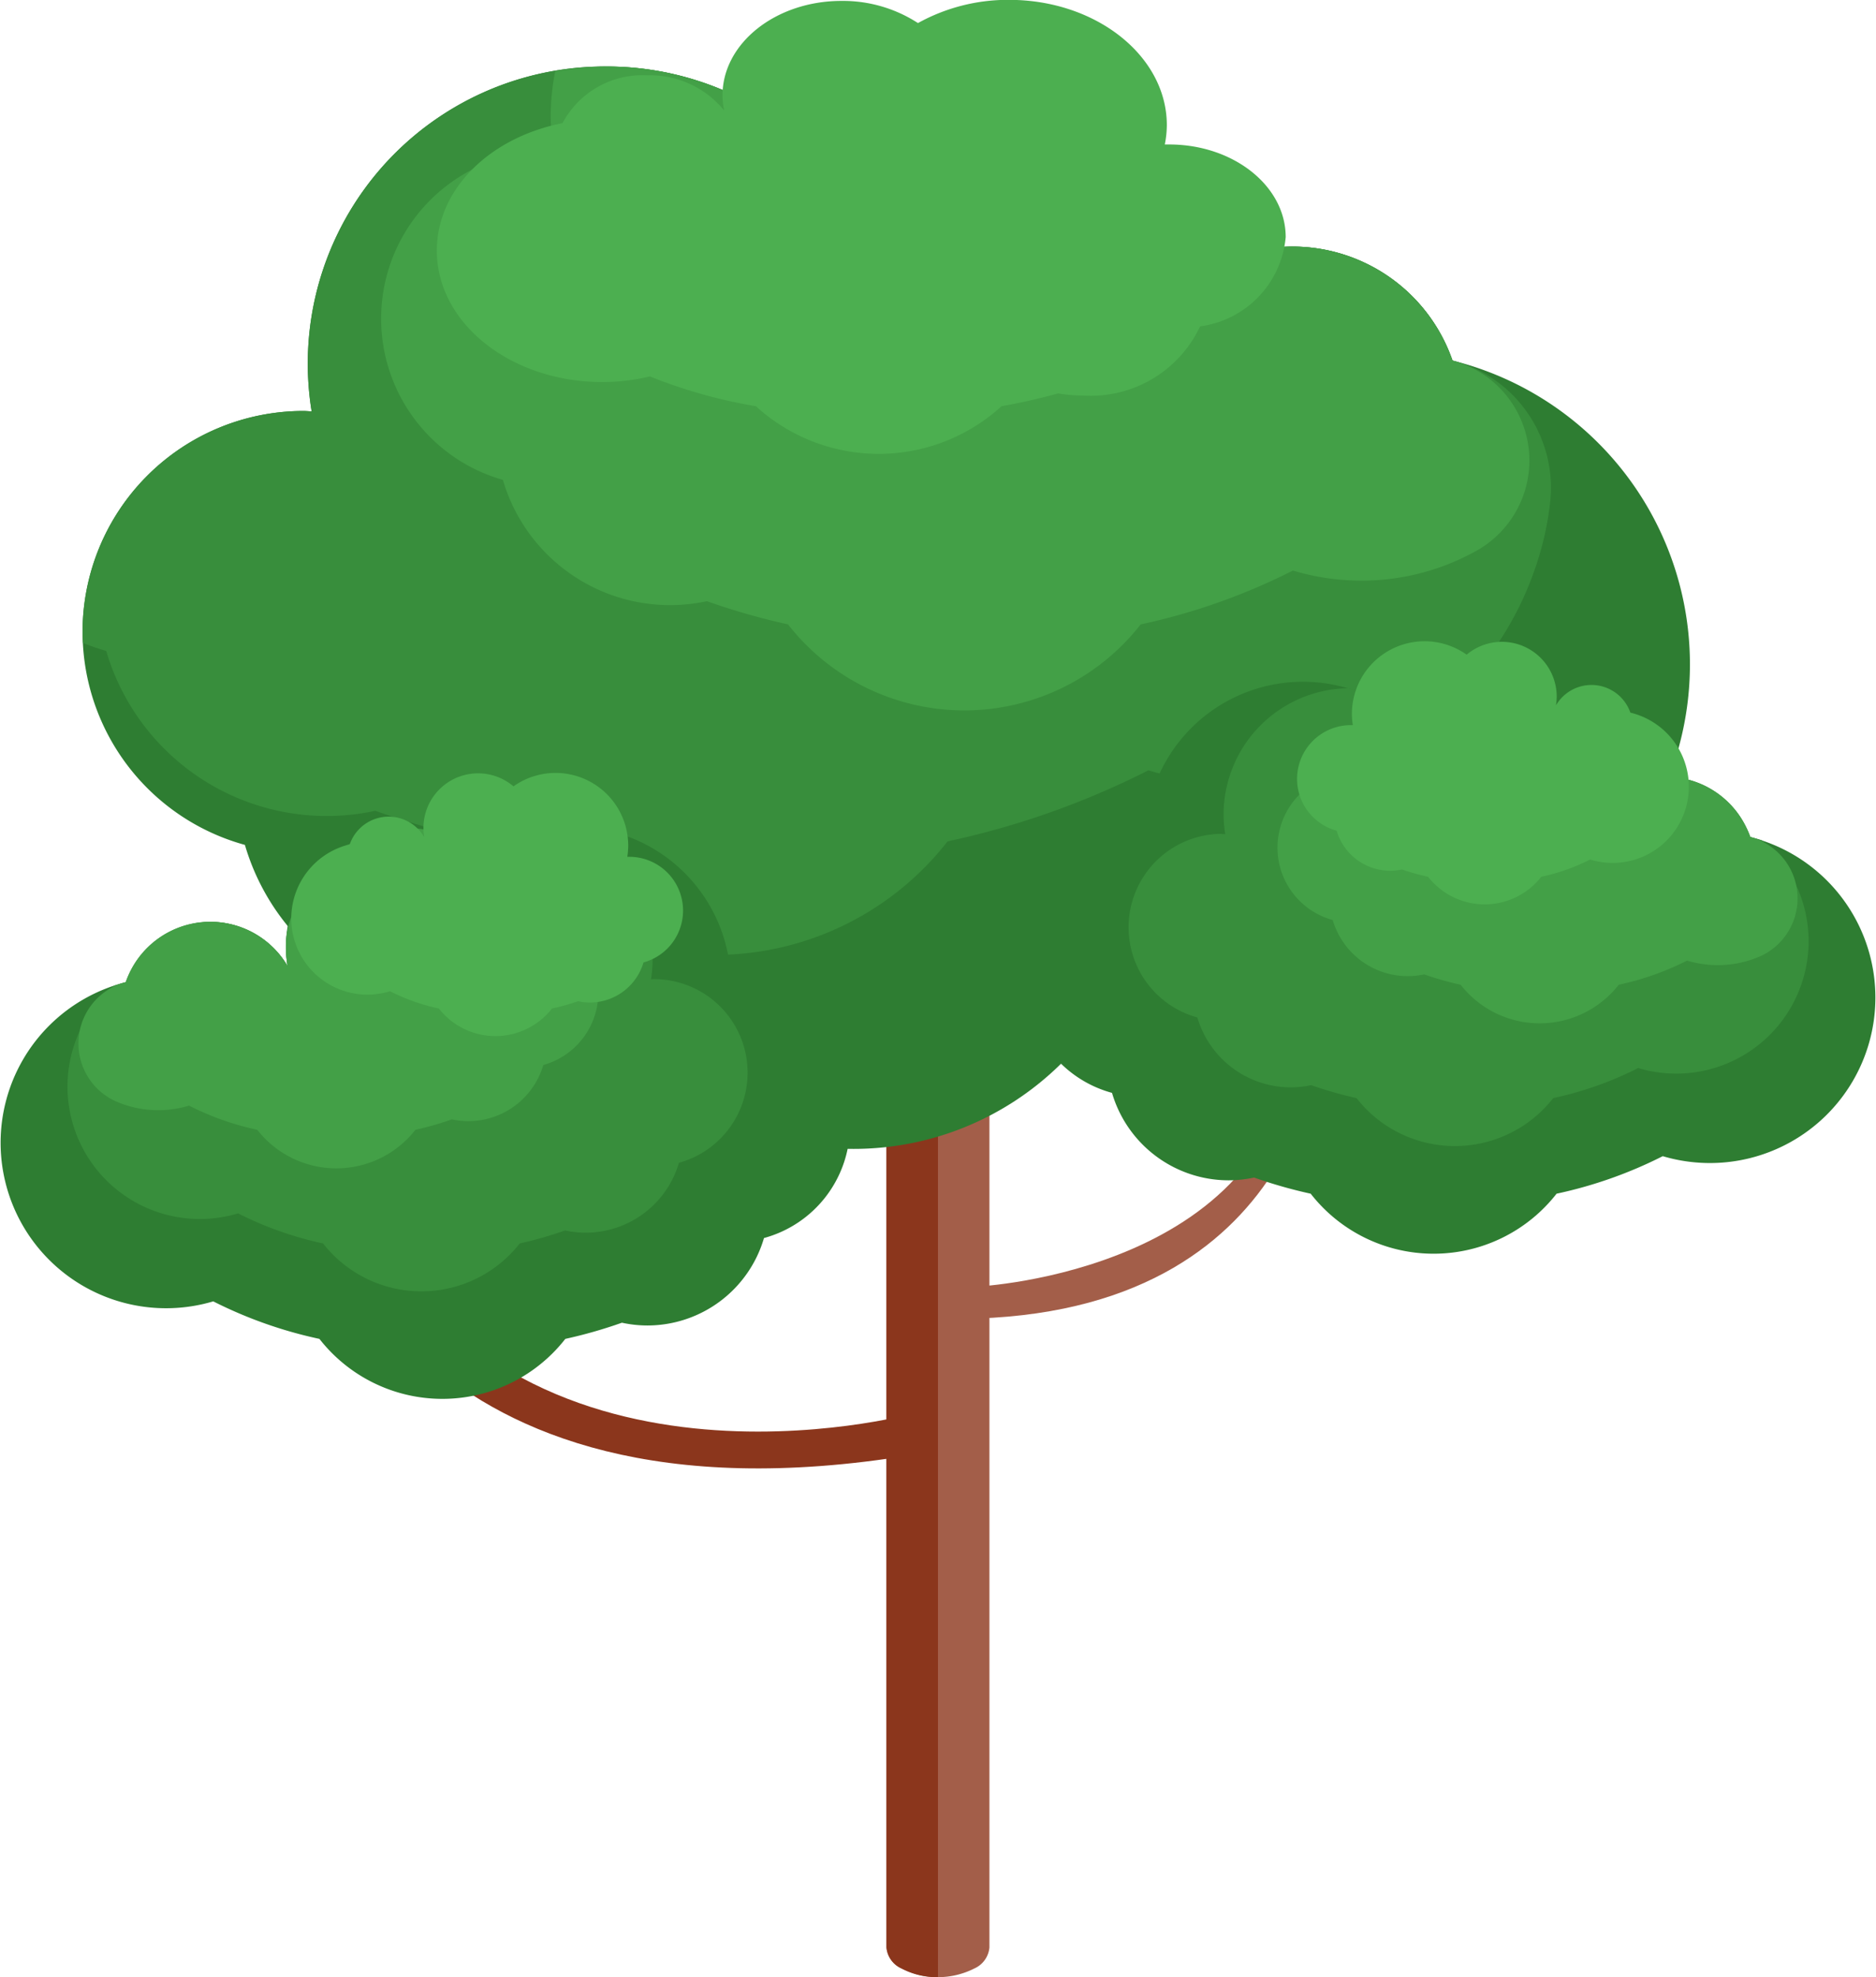 <svg xmlns="http://www.w3.org/2000/svg" width="51.5" height="54.264" viewBox="0 0 51.5 54.264">
  <g id="グループ_48687" data-name="グループ 48687" transform="translate(-170.792 -332.842)">
    <g id="グループ_47915" data-name="グループ 47915" transform="translate(179.666 361.014)">
      <path id="パス_43856" data-name="パス 43856" d="M194.759,357.315v25.277h0a.7.7,0,0,1-.413.577,2.212,2.212,0,0,1-2,0,.7.7,0,0,1-.414-.577V357.315Z" transform="translate(-176.471 -357.315)" fill="#a35e49"/>
      <path id="パス_43857" data-name="パス 43857" d="M193.346,357.315v26.092a2.041,2.041,0,0,1-1-.238.7.7,0,0,1-.414-.577V357.315Z" transform="translate(-176.471 -357.315)" fill="#8b361c"/>
      <path id="パス_43858" data-name="パス 43858" d="M194.662,367.3s-10.921,2.968-15.208-5.717l-.953.013s2.272,9.112,16.124,6.84Z" transform="translate(-178.501 -356.67)" fill="#8b361c"/>
      <path id="パス_43859" data-name="パス 43859" d="M194.1,364.453s8.489-.4,8.727-7.138h.732s-.226,7.7-9.459,8.015Z" transform="translate(-176.144 -357.315)" fill="#a35e49"/>
    </g>
    <g id="グループ_47916" data-name="グループ 47916" transform="translate(173.059 332.842)">
      <path id="パス_43860" data-name="パス 43860" d="M172.761,349.947a6.065,6.065,0,0,1,6.065-6.065c.075,0,.148.009.223.011a8.154,8.154,0,0,1,8.1-9.465,8.158,8.158,0,0,1,4.743,1.517,6.183,6.183,0,0,1,10.162,4.736,6.279,6.279,0,0,1-.085.982,4.648,4.648,0,0,1,8.4.835,8.593,8.593,0,1,1-4.542,16.57,22.655,22.655,0,0,1-5.513,1.95,8.1,8.1,0,0,1-12.771,0,24.621,24.621,0,0,1-2.94-.84,6.3,6.3,0,0,1-7.386-4.387A6.064,6.064,0,0,1,172.761,349.947Z" transform="translate(-172.761 -332.602)" fill="#2e7d32"/>
      <path id="パス_43861" data-name="パス 43861" d="M178.826,343.881c.075,0,.148.009.223.011a8.154,8.154,0,0,1,8.1-9.465,8.158,8.158,0,0,1,4.743,1.517,6.175,6.175,0,0,1,6.009-1.106l.346.515a6.323,6.323,0,0,1-.085.987,4.663,4.663,0,0,1,.806-1.006,6.178,6.178,0,0,1,3.086,5.347,6.279,6.279,0,0,1-.085.982,4.648,4.648,0,0,1,8.4.835l.026.006a3.607,3.607,0,0,1,2.65,3.91,8.237,8.237,0,0,1-.437,1.867,8.741,8.741,0,0,1-7.328,5.795,8.572,8.572,0,0,1-3.26-.332,22.673,22.673,0,0,1-5.513,1.95,8.1,8.1,0,0,1-12.771,0,24.844,24.844,0,0,1-2.94-.839,6.307,6.307,0,0,1-7.386-4.388,5.925,5.925,0,0,1-.637-.219c-.006-.1-.013-.2-.013-.3A6.065,6.065,0,0,1,178.826,343.881Z" transform="translate(-172.761 -332.602)" fill="#388e3c"/>
      <path id="パス_43862" data-name="パス 43862" d="M183.232,345.774a4.6,4.6,0,0,1,1.22-9.026c.058,0,.113.006.169.008a6.218,6.218,0,0,1-.081-.955,6.316,6.316,0,0,1,.124-1.243,8.243,8.243,0,0,1,1.409-.129,8.158,8.158,0,0,1,4.743,1.517,6.183,6.183,0,0,1,10.162,4.736,6.279,6.279,0,0,1-.085.982,4.648,4.648,0,0,1,8.4.835l.039.009a2.838,2.838,0,0,1,.586,5.23,6.459,6.459,0,0,1-3.124.8,6.528,6.528,0,0,1-1.879-.277,17.211,17.211,0,0,1-4.179,1.478,6.143,6.143,0,0,1-9.681,0,18.782,18.782,0,0,1-2.227-.637,4.782,4.782,0,0,1-5.6-3.326Z" transform="translate(-171.689 -332.602)" fill="#43a047"/>
      <path id="パス_43863" data-name="パス 43863" d="M204.513,339.351c0-1.406-1.434-2.544-3.2-2.544-.04,0-.079,0-.119,0a2.78,2.78,0,0,0,.056-.528c0-1.9-1.94-3.441-4.332-3.441a5.1,5.1,0,0,0-2.5.637,3.785,3.785,0,0,0-2.1-.608c-1.8,0-3.266,1.161-3.266,2.594a2.044,2.044,0,0,0,.045.412,2.629,2.629,0,0,0-2.116-.964,2.483,2.483,0,0,0-2.321,1.313c-1.98.388-3.45,1.8-3.45,3.5,0,1.991,2.032,3.605,4.539,3.605a5.568,5.568,0,0,0,1.309-.154,14.04,14.04,0,0,0,2.911.818,5,5,0,0,0,6.743,0q.8-.142,1.552-.352a4.252,4.252,0,0,0,.7.06,3.321,3.321,0,0,0,3.2-1.9A2.717,2.717,0,0,0,204.513,339.351Z" transform="translate(-171.485 -332.842)" fill="#4caf50"/>
    </g>
    <g id="グループ_47917" data-name="グループ 47917" transform="translate(198.958 350.444)">
      <path id="パス_43864" data-name="パス 43864" d="M195.26,357.3a3.206,3.206,0,0,1,3.206-3.206c.04,0,.079,0,.119.006a4.389,4.389,0,0,1-.056-.667,4.333,4.333,0,0,1,6.844-3.535,3.269,3.269,0,0,1,5.371,2.5,3.212,3.212,0,0,1-.045.519,2.457,2.457,0,0,1,4.441.441,4.542,4.542,0,1,1-2.4,8.759,11.978,11.978,0,0,1-2.915,1.03,4.281,4.281,0,0,1-6.75,0,13.032,13.032,0,0,1-1.554-.443,3.376,3.376,0,0,1-.7.076,3.339,3.339,0,0,1-3.2-2.4A3.2,3.2,0,0,1,195.26,357.3Z" transform="translate(-195.26 -347.987)" fill="#2e7d32"/>
      <path id="パス_43865" data-name="パス 43865" d="M200.262,353.254c.032,0,.063,0,.1,0a3.4,3.4,0,0,1-.046-.534,3.471,3.471,0,0,1,3.424-3.47,4.373,4.373,0,0,1,1.269.618,3.194,3.194,0,0,1,.342-.247,3.636,3.636,0,0,1,.445.269,2.61,2.61,0,0,1,4.264,2.42,2.024,2.024,0,0,1,.288-.374,3,3,0,0,1-.013.955,2.424,2.424,0,0,1,2.594-1.163,1.979,1.979,0,0,1,.687.935,3.615,3.615,0,0,1,1.068.457c.032.07.067.138.092.212.109.028.216.06.321.094a3.634,3.634,0,0,1-3.4,6.248,9.56,9.56,0,0,1-2.332.825,3.427,3.427,0,0,1-5.4,0,10.635,10.635,0,0,1-1.244-.355,2.671,2.671,0,0,1-3.125-1.858,2.565,2.565,0,0,1,.68-5.039Z" transform="translate(-194.892 -347.963)" fill="#388e3c"/>
      <path id="パス_43866" data-name="パス 43866" d="M203.318,351.586c.025,0,.051,0,.076,0a2.738,2.738,0,0,1,.485-2.047,4.487,4.487,0,0,1,.587.35,3.254,3.254,0,0,1,2.1-.765,2.35,2.35,0,0,1,1.378.463c1.875,1.371,2,2.394,1.852,3.326a2.457,2.457,0,0,1,4.441.441l.023.006a1.743,1.743,0,0,1,.289,3.249,2.891,2.891,0,0,1-1.206.261,2.948,2.948,0,0,1-.843-.124,7.7,7.7,0,0,1-1.874.662,2.754,2.754,0,0,1-4.341,0,8.494,8.494,0,0,1-1-.284,2.182,2.182,0,0,1-.454.048,2.145,2.145,0,0,1-2.057-1.54,2.06,2.06,0,0,1,.547-4.047Z" transform="translate(-194.354 -347.983)" fill="#43a047"/>
      <path id="パス_43867" data-name="パス 43867" d="M201.724,351.909a1.476,1.476,0,0,1,1.476-1.476l.055,0a1.917,1.917,0,0,1-.026-.306,1.995,1.995,0,0,1,3.15-1.628,1.505,1.505,0,0,1,2.473,1.152,1.639,1.639,0,0,1-.021.239,1.13,1.13,0,0,1,2.043.2,2.091,2.091,0,1,1-1.105,4.031,5.472,5.472,0,0,1-1.341.474,1.972,1.972,0,0,1-3.107,0,6.184,6.184,0,0,1-.715-.2,1.583,1.583,0,0,1-.323.035,1.536,1.536,0,0,1-1.473-1.1A1.473,1.473,0,0,1,201.724,351.909Z" transform="translate(-194.283 -348.133)" fill="#4caf50"/>
    </g>
    <g id="グループ_47918" data-name="グループ 47918" transform="translate(170.792 354.058)">
      <path id="パス_43868" data-name="パス 43868" d="M194.126,360.758a3.206,3.206,0,0,0-3.206-3.207c-.04,0-.079,0-.119.007a4.4,4.4,0,0,0,.056-.667,4.332,4.332,0,0,0-6.844-3.535,3.26,3.26,0,0,0-5.326,3.023,2.456,2.456,0,0,0-4.441.441,4.542,4.542,0,1,0,2.4,8.759,12.027,12.027,0,0,0,2.915,1.03,4.283,4.283,0,0,0,6.75,0,13.023,13.023,0,0,0,1.554-.444,3.3,3.3,0,0,0,.7.076,3.338,3.338,0,0,0,3.2-2.4A3.2,3.2,0,0,0,194.126,360.758Z" transform="translate(-170.792 -351.078)" fill="#2e7d32"/>
      <path id="パス_43869" data-name="パス 43869" d="M188.513,356.712c-.032,0-.063,0-.094.006a3.559,3.559,0,0,0,.045-.534,3.471,3.471,0,0,0-3.424-3.47,4.345,4.345,0,0,0-1.269.618,3.291,3.291,0,0,0-.341-.247,3.422,3.422,0,0,0-.445.269,2.61,2.61,0,0,0-4.265,2.42,1.982,1.982,0,0,0-.288-.374,3,3,0,0,0,.013.955,2.456,2.456,0,0,0-2.118-1.214,2.486,2.486,0,0,0-.475.051,1.988,1.988,0,0,0-.687.936,3.643,3.643,0,0,0-1.068.456c-.032.07-.067.139-.092.213-.109.026-.215.059-.321.093a3.634,3.634,0,0,0,3.4,6.25,9.617,9.617,0,0,0,2.333.825,3.429,3.429,0,0,0,5.4,0,10.476,10.476,0,0,0,1.243-.356,2.667,2.667,0,0,0,3.127-1.857,2.566,2.566,0,0,0-.681-5.04Z" transform="translate(-170.549 -351.054)" fill="#388e3c"/>
      <path id="パス_43870" data-name="パス 43870" d="M184.878,355.044c-.025,0-.051,0-.076,0a2.721,2.721,0,0,0-.483-2.047,4.309,4.309,0,0,0-.588.351,3.255,3.255,0,0,0-2.1-.767,2.351,2.351,0,0,0-1.378.464c-1.874,1.37-2,2.394-1.852,3.326a2.456,2.456,0,0,0-4.441.441l-.023.006a1.743,1.743,0,0,0-.289,3.249,2.909,2.909,0,0,0,2.05.136,7.689,7.689,0,0,0,1.873.663,2.755,2.755,0,0,0,4.342,0,8.412,8.412,0,0,0,1-.286,2.144,2.144,0,0,0,2.511-1.492,2.061,2.061,0,0,0-.548-4.047Z" transform="translate(-170.509 -351.074)" fill="#43a047"/>
      <path id="パス_43871" data-name="パス 43871" d="M188.491,355.047a1.475,1.475,0,0,0-1.476-1.475l-.054,0a2.078,2.078,0,0,0,.025-.307,1.995,1.995,0,0,0-3.15-1.627,1.5,1.5,0,0,0-2.451,1.392,1.13,1.13,0,0,0-2.044.2,2.091,2.091,0,1,0,1.105,4.031,5.469,5.469,0,0,0,1.341.474,1.972,1.972,0,0,0,3.107,0,5.894,5.894,0,0,0,.715-.2,1.509,1.509,0,0,0,.325.036,1.535,1.535,0,0,0,1.472-1.1A1.475,1.475,0,0,0,188.491,355.047Z" transform="translate(-169.74 -351.272)" fill="#4caf50"/>
    </g>
  </g>
</svg>
